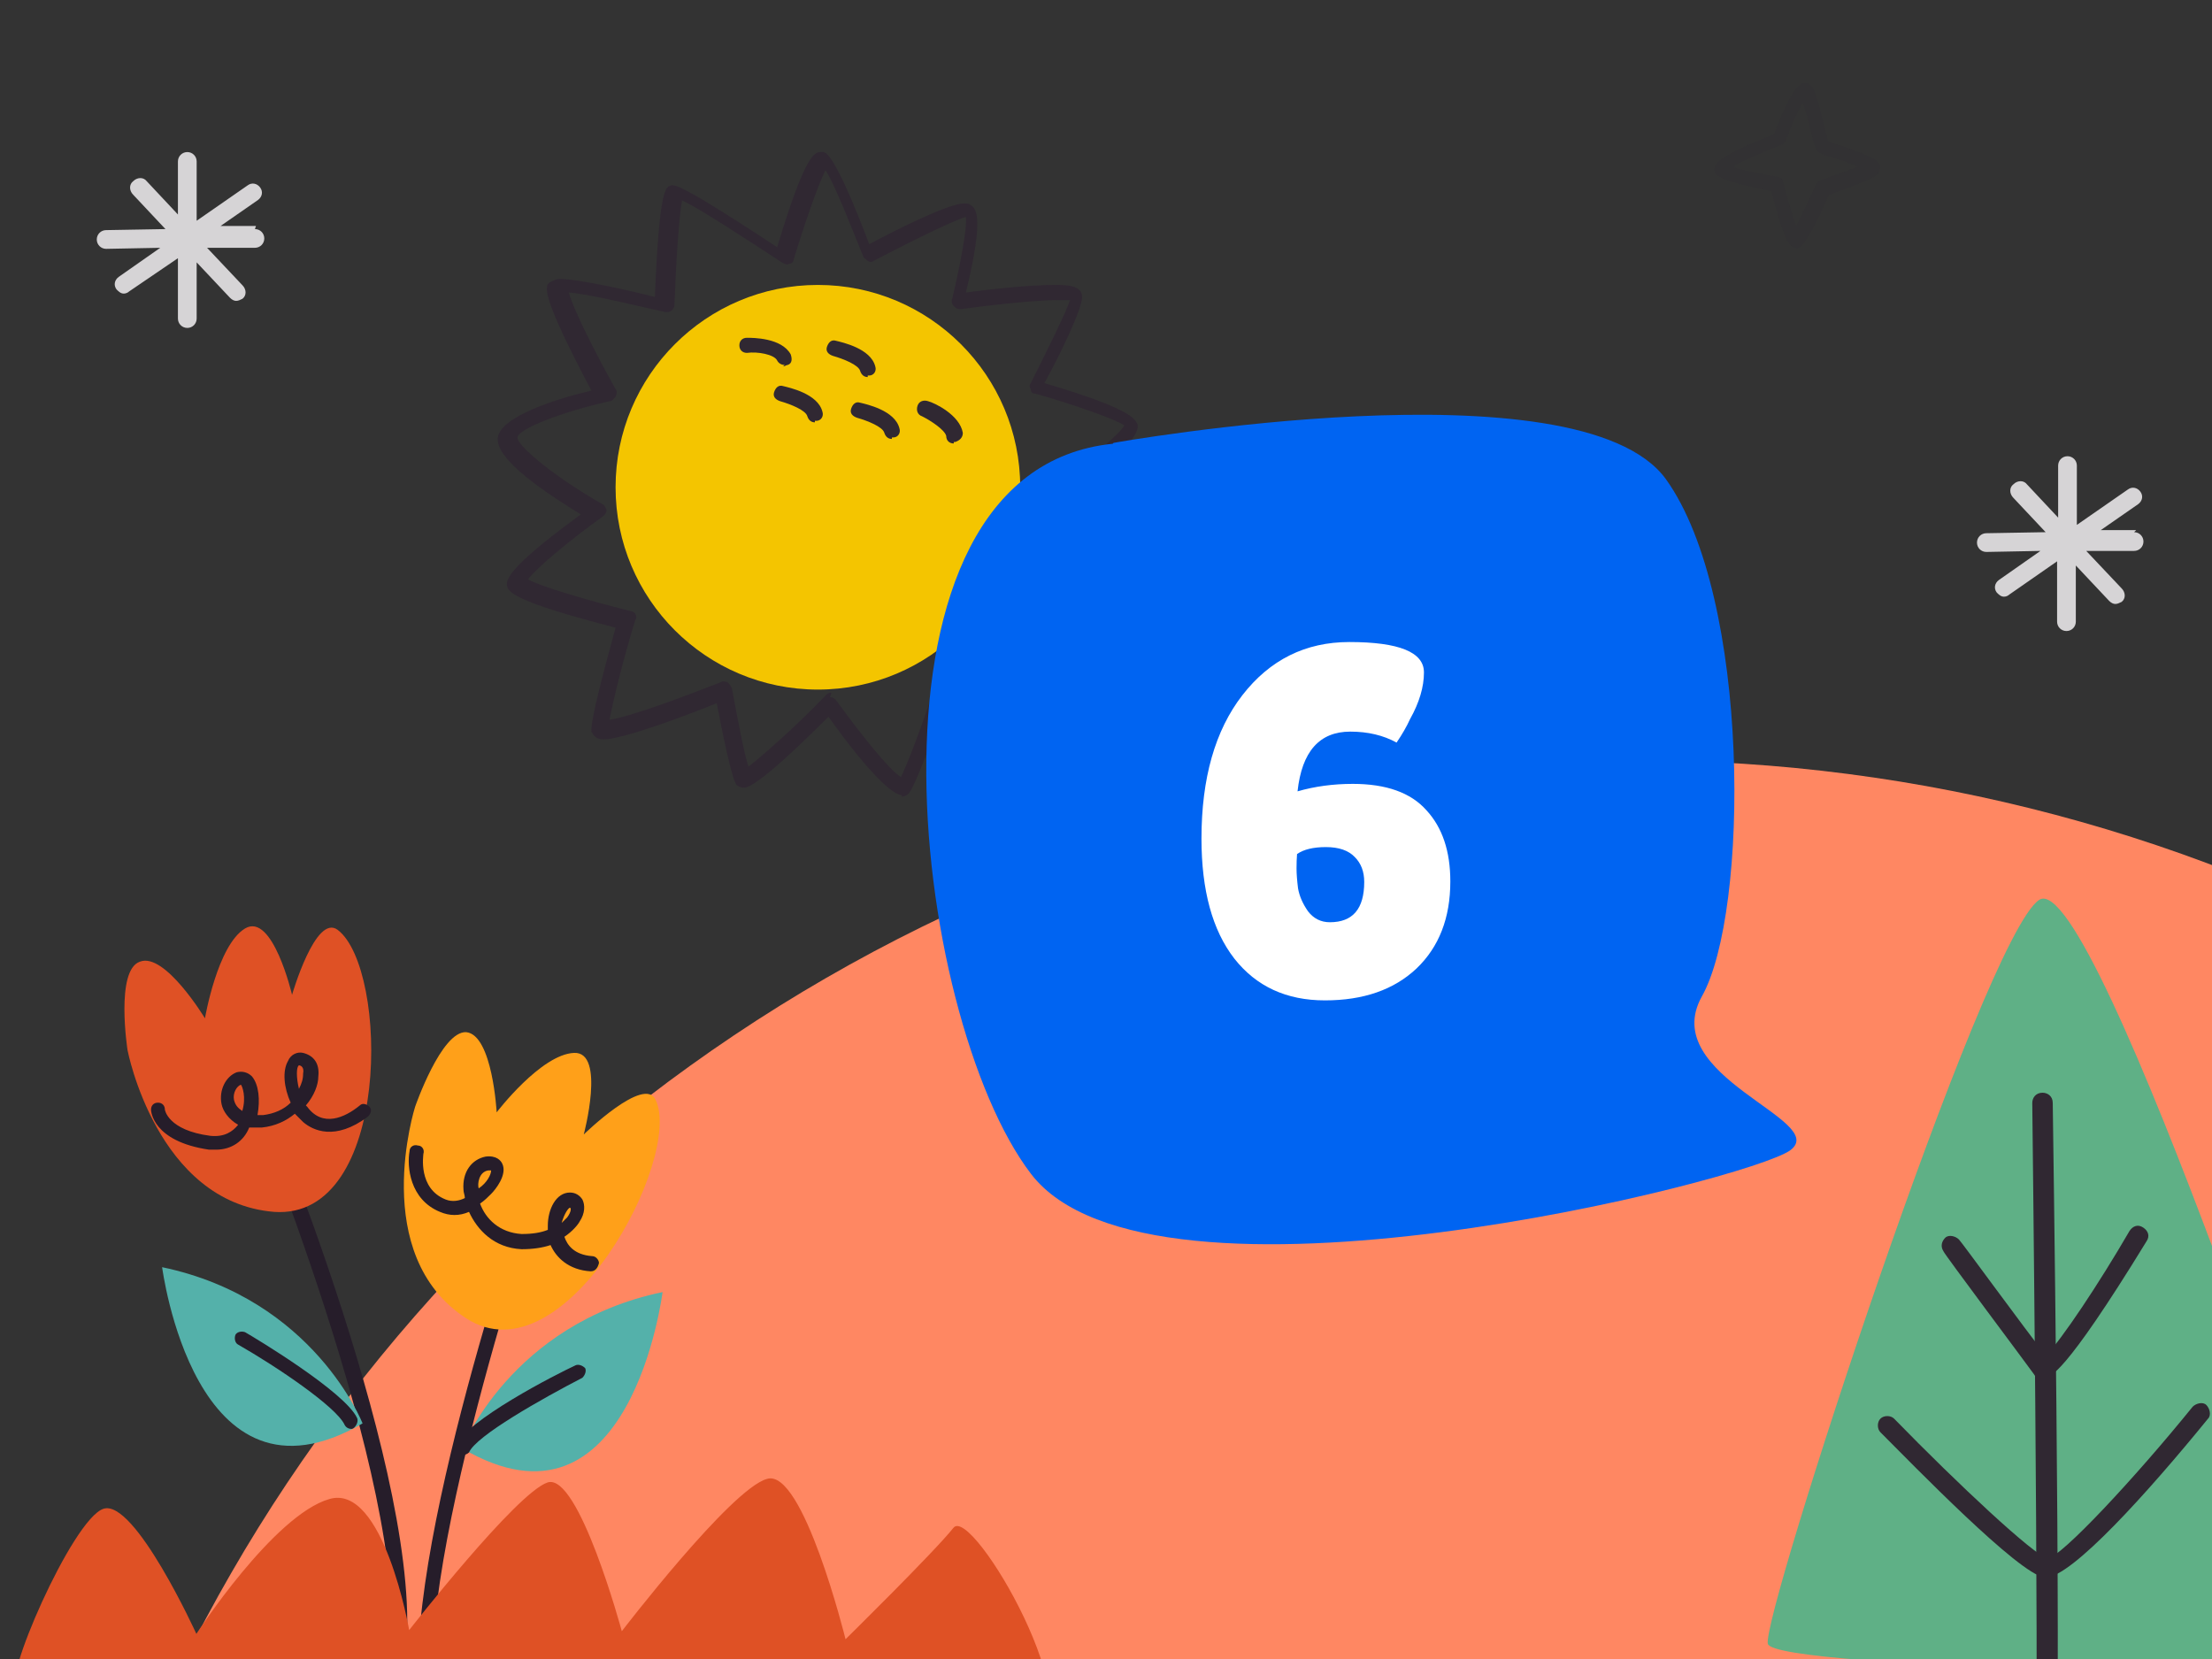 <svg width="160" height="120" viewBox="0 0 160 120" fill="none" xmlns="http://www.w3.org/2000/svg">
<rect x="0" y="0" width="160" height="120" fill="#333333" stroke="none"/>
<g clip-path="url(#clip0_491_19613)">
<circle cx="118.5" cy="172.5" r="117.5" fill="#FF8762"/>
<path d="M60.035 50.425C60.254 50.425 60.363 50.534 60.472 50.644C62.219 53.046 64.294 55.667 65.168 56.213C65.605 55.34 66.697 52.5 67.461 50.097C67.571 49.77 67.789 49.661 68.117 49.77C68.117 49.77 72.157 50.644 74.342 50.644C74.888 50.644 75.106 50.534 75.215 50.534C75.215 49.77 74.014 46.93 72.704 44.528C72.594 44.419 72.594 44.2 72.704 43.982C72.813 43.763 72.922 43.654 73.14 43.654C77.072 42.999 80.567 41.907 80.894 41.361C80.894 40.815 78.492 38.521 75.543 36.555C75.434 36.446 75.325 36.228 75.325 36.118C75.325 35.9 75.434 35.791 75.543 35.682C78.055 33.825 80.894 31.532 81.331 30.767C80.676 30.33 77.618 29.238 74.888 28.474C74.669 28.474 74.56 28.364 74.56 28.146C74.451 28.037 74.451 27.818 74.56 27.709C75.761 25.307 77.072 22.686 77.4 21.703C77.29 21.703 76.963 21.703 76.635 21.703C74.233 21.703 69.536 22.358 69.536 22.358C69.318 22.358 69.209 22.358 68.99 22.14C68.881 22.03 68.772 21.812 68.881 21.593C69.427 19.3 69.973 16.46 69.864 15.696C68.99 15.915 65.496 17.662 63.202 18.863C63.093 18.972 62.875 18.972 62.765 18.863C62.656 18.754 62.438 18.645 62.438 18.535C61.455 16.133 60.363 13.293 59.707 12.31C59.161 13.403 58.178 16.242 57.414 18.754C57.414 18.972 57.196 19.082 57.086 19.082C56.868 19.191 56.759 19.082 56.54 18.972C53.701 17.116 50.534 15.041 49.332 14.495C49.114 15.696 48.896 18.972 48.786 22.03C48.786 22.249 48.677 22.358 48.568 22.467C48.459 22.576 48.24 22.576 48.131 22.576C46.602 22.249 42.671 21.266 41.142 21.157C41.469 22.358 42.998 25.416 44.527 28.146C44.636 28.255 44.636 28.474 44.527 28.692C44.418 28.801 44.309 29.02 44.09 29.02C40.705 29.784 37.538 30.986 37.428 31.641C37.428 32.296 40.268 34.59 43.544 36.446C43.763 36.555 43.763 36.664 43.872 36.883C43.872 37.101 43.763 37.211 43.654 37.32C41.36 38.958 38.848 41.033 38.193 41.907C39.176 42.453 42.561 43.436 45.619 44.2C45.728 44.2 45.947 44.309 45.947 44.419C46.056 44.528 46.056 44.746 45.947 44.855C45.073 47.695 44.309 50.862 44.09 52.063C45.619 51.845 49.66 50.316 52.172 49.333C52.281 49.224 52.499 49.333 52.609 49.333C52.718 49.442 52.827 49.551 52.936 49.77C53.373 52.063 53.81 54.466 54.138 55.449C55.011 54.794 57.632 52.5 59.707 50.316C59.817 50.207 59.926 50.097 60.144 50.097L60.035 50.425ZM65.277 57.524C64.513 57.524 62.656 55.667 59.926 51.845C56.54 55.23 54.465 56.978 53.81 56.978C53.592 56.978 53.373 56.868 53.264 56.759C52.936 56.322 52.281 53.155 51.844 50.862C49.988 51.626 45.073 53.483 43.654 53.483C42.998 53.483 42.889 53.046 42.78 52.937C42.671 52.172 43.872 47.804 44.527 45.401C36.882 43.436 36.773 42.78 36.664 42.343C36.664 42.016 36.446 41.251 42.015 37.211C39.722 35.791 35.79 33.279 36.009 31.641C36.227 30.112 40.377 28.801 42.78 28.255C38.957 21.047 39.394 20.61 39.831 20.392C40.05 20.283 40.268 20.174 40.486 20.174C41.797 20.174 45.728 21.047 47.367 21.484C47.694 13.621 48.131 13.512 48.568 13.403H48.677C49.223 13.403 51.735 14.932 56.213 17.88C58.288 11 58.943 11 59.38 11C59.489 11 59.598 11 59.598 11C59.817 11.109 60.472 11.328 62.875 17.662C64.513 16.788 68.553 14.713 69.755 14.713C69.864 14.713 70.082 14.713 70.192 14.822C70.519 15.041 71.284 15.368 69.864 21.157C71.393 20.938 74.451 20.61 76.308 20.61C77.072 20.61 78.273 20.61 78.273 21.484C78.273 22.358 76.635 25.743 75.543 27.709C78.492 28.583 81.768 29.675 82.205 30.549C82.423 30.876 82.751 31.859 76.635 36.337C78.928 37.975 82.096 40.487 81.768 41.907C81.331 43.326 76.963 44.309 73.905 44.855C75.106 47.039 76.635 50.207 76.089 51.19C75.761 51.736 74.997 51.845 74.123 51.845C72.267 51.845 69.427 51.299 68.226 51.08C67.68 52.828 66.26 56.759 65.714 57.414C65.605 57.524 65.386 57.633 65.168 57.633L65.277 57.524Z" fill="#302832"/>
<path d="M73.795 35.245C73.795 43.326 67.242 49.879 59.161 49.879C51.079 49.879 44.526 43.326 44.526 35.245C44.526 27.163 51.079 20.61 59.161 20.61C67.242 20.61 73.795 27.163 73.795 35.245Z" fill="#F4C500"/>
<path d="M60.361 25.197C60.361 25.197 62.436 25.634 62.764 26.617L60.361 25.197Z" fill="#FEFEFE"/>
<path d="M62.765 27.273C62.547 27.273 62.328 27.163 62.219 26.836C62.11 26.399 61.018 25.962 60.253 25.744C59.926 25.634 59.707 25.416 59.816 25.088C59.926 24.761 60.144 24.542 60.472 24.651C60.909 24.761 62.984 25.198 63.311 26.508C63.42 26.836 63.202 27.163 62.874 27.163H62.765V27.273Z" fill="#302832"/>
<path d="M62.11 29.675C62.11 29.675 64.185 30.112 64.513 31.095L62.11 29.675Z" fill="#FEFEFE"/>
<path d="M64.513 31.75C64.295 31.75 64.076 31.641 63.967 31.313C63.858 30.876 62.766 30.439 62.001 30.221C61.674 30.112 61.455 29.893 61.565 29.566C61.674 29.238 61.892 29.02 62.22 29.129C62.657 29.238 64.732 29.675 65.059 30.986C65.168 31.313 64.95 31.641 64.622 31.641H64.513V31.75Z" fill="#302832"/>
<path d="M66.914 29.675C66.914 29.675 68.88 30.439 69.098 31.532L66.914 29.675Z" fill="#FEFEFE"/>
<path d="M68.989 32.078C68.662 32.078 68.443 31.859 68.443 31.532C68.334 31.095 67.351 30.439 66.696 30.112C66.368 30.003 66.259 29.675 66.368 29.347C66.477 29.02 66.805 28.91 67.133 29.02C67.569 29.129 69.426 30.003 69.644 31.313C69.644 31.641 69.426 31.859 69.098 31.968C69.098 31.968 69.098 31.968 68.989 31.968V32.078Z" fill="#302832"/>
<path d="M56.539 28.583C56.539 28.583 58.614 29.02 58.942 30.003L56.539 28.583Z" fill="#FEFEFE"/>
<path d="M58.943 30.549C58.724 30.549 58.506 30.439 58.397 30.112C58.288 29.675 57.196 29.238 56.431 29.02C56.103 28.91 55.885 28.692 55.994 28.364C56.103 28.037 56.322 27.818 56.65 27.928C57.086 28.037 59.161 28.474 59.489 29.784C59.598 30.112 59.38 30.439 59.052 30.439H58.943V30.549Z" fill="#302832"/>
<path d="M54.028 24.979C54.028 24.979 56.212 24.87 56.759 25.853L54.028 24.979Z" fill="#FEFEFE"/>
<path d="M56.758 26.398C56.539 26.398 56.321 26.289 56.212 26.071C55.993 25.634 54.792 25.416 54.028 25.525C53.7 25.525 53.481 25.306 53.481 24.979C53.481 24.651 53.7 24.433 54.028 24.433C54.464 24.433 56.539 24.433 57.195 25.634C57.304 25.962 57.304 26.289 56.976 26.398C56.867 26.398 56.758 26.508 56.649 26.508L56.758 26.398Z" fill="#302832"/>
<path d="M80.548 32.034C80.548 32.034 114.208 26.031 120.495 34.652C126.655 43.21 126.528 66.009 123.099 72.076C119.86 77.887 132.371 81.016 129.513 83.188C126.655 85.359 83.279 96.28 74.578 84.912C65.877 73.545 61.114 34.077 80.484 32.098L80.548 32.034Z" fill="#0064F2"/>
<path d="M101.018 53.712C100.058 53.184 98.942 52.92 97.671 52.92C95.439 52.92 94.166 54.36 93.855 57.24C95.103 56.88 96.434 56.7 97.85 56.7C100.274 56.7 102.05 57.336 103.178 58.608C104.33 59.856 104.906 61.572 104.906 63.756C104.906 66.396 104.09 68.496 102.458 70.056C100.826 71.592 98.618 72.36 95.835 72.36C93.05 72.36 90.867 71.352 89.282 69.336C87.698 67.296 86.906 64.404 86.906 60.66C86.906 56.292 87.891 52.836 89.859 50.292C91.85 47.724 94.43 46.44 97.599 46.44C101.198 46.44 102.998 47.172 102.998 48.636C102.998 49.692 102.662 50.82 101.99 52.02C101.75 52.548 101.426 53.112 101.018 53.712ZM98.678 63.792C98.678 63.048 98.451 62.448 97.995 61.992C97.538 61.512 96.843 61.272 95.906 61.272C94.995 61.272 94.299 61.44 93.819 61.776C93.794 62.088 93.782 62.436 93.782 62.82C93.782 63.204 93.819 63.684 93.891 64.26C93.987 64.812 94.227 65.364 94.611 65.916C95.019 66.444 95.546 66.708 96.195 66.708C97.85 66.708 98.678 65.736 98.678 63.792Z" fill="white"/>
<path d="M170.328 119.522C170.328 119.522 151.568 62.379 147.495 65.094C143.422 67.809 127.378 117.053 127.872 118.905C128.365 120.756 170.698 121.62 170.204 119.398L170.328 119.522Z" fill="#5FB086"/>
<path d="M147.987 130.136C147.617 130.136 147.247 129.766 147.247 129.396C147.494 120.633 147 80.151 147 79.781C147 79.411 147.247 79.04 147.741 79.04C148.111 79.04 148.481 79.287 148.481 79.781C148.481 80.151 149.098 120.756 148.728 129.519C148.728 129.889 148.358 130.136 147.987 130.136Z" fill="#302832"/>
<path d="M147.864 99.775C147.617 99.775 147.246 99.651 147.123 99.404C146.506 98.54 140.582 90.642 140.582 90.518C140.335 90.148 140.458 89.778 140.705 89.531C140.952 89.284 141.446 89.407 141.693 89.654C141.939 89.901 146.506 96.195 147.987 98.047C149.098 96.936 151.813 92.863 154.035 89.037C154.281 88.667 154.652 88.543 155.022 88.79C155.392 89.037 155.516 89.407 155.269 89.778C149.221 99.651 148.234 99.651 147.864 99.651V99.775Z" fill="#302832"/>
<path d="M147.989 114.092H147.865C146.014 113.845 138.362 105.946 136.017 103.601C135.77 103.354 135.77 102.86 136.017 102.614C136.264 102.367 136.758 102.367 137.005 102.614C141.694 107.427 147.125 112.487 148.112 112.734C149.1 112.611 154.407 106.933 158.603 101.75C158.85 101.503 159.343 101.379 159.59 101.626C159.837 101.873 159.961 102.367 159.714 102.614C155.394 107.921 149.84 114.092 147.989 114.092Z" fill="#302832"/>
<path d="M18.515 16.344H15.956L18.666 14.462C18.967 14.236 19.042 13.86 18.816 13.559C18.59 13.258 18.214 13.183 17.913 13.408L14.225 15.967V11.677C14.225 11.301 13.924 11 13.548 11C13.172 11 12.87 11.301 12.87 11.677V15.516L10.613 13.107C10.387 12.806 9.935 12.806 9.634 13.107C9.333 13.333 9.333 13.785 9.634 14.086L11.967 16.57L7.677 16.645C7.301 16.645 7 16.946 7 17.322C7 17.698 7.301 18 7.677 18L11.591 17.924L8.581 20.032C8.279 20.257 8.204 20.634 8.43 20.935C8.581 21.085 8.731 21.236 8.957 21.236C9.107 21.236 9.258 21.16 9.333 21.085L12.87 18.677V23.042C12.87 23.418 13.172 23.72 13.548 23.72C13.924 23.72 14.225 23.418 14.225 23.042V18.978L16.634 21.537C16.784 21.687 16.935 21.763 17.085 21.763C17.236 21.763 17.386 21.687 17.537 21.612C17.838 21.386 17.838 20.935 17.537 20.634L14.978 17.924H18.44C18.816 17.924 19.117 17.623 19.117 17.247C19.117 16.87 18.816 16.57 18.44 16.57L18.515 16.344Z" fill="#D6D4D6"/>
<path d="M154.515 38.344H151.956L154.666 36.462C154.967 36.236 155.042 35.86 154.816 35.559C154.591 35.258 154.214 35.183 153.913 35.408L150.225 37.967V33.677C150.225 33.301 149.924 33 149.548 33C149.172 33 148.871 33.301 148.871 33.677V37.441L146.613 35.032C146.387 34.731 145.935 34.731 145.634 35.032C145.333 35.258 145.333 35.709 145.634 36.011L147.967 38.494L143.677 38.569C143.301 38.569 143 38.87 143 39.247C143 39.623 143.301 39.924 143.677 39.924L147.591 39.849L144.581 41.956C144.279 42.182 144.204 42.558 144.43 42.859C144.581 43.01 144.731 43.16 144.957 43.16C145.107 43.16 145.258 43.085 145.333 43.01L148.795 40.602V44.967C148.795 45.343 149.096 45.644 149.473 45.644C149.849 45.644 150.15 45.343 150.15 44.967V40.903L152.558 43.462C152.709 43.612 152.859 43.687 153.01 43.687C153.161 43.687 153.311 43.612 153.462 43.537C153.763 43.311 153.763 42.859 153.462 42.558L150.903 39.849H154.365C154.741 39.849 155.042 39.548 155.042 39.172C155.042 38.795 154.741 38.494 154.365 38.494L154.515 38.344Z" fill="#D6D4D6"/>
<path d="M28.725 120.259C28.425 120.259 28.225 119.959 28.225 119.659C29.625 107.459 17.825 79.059 17.725 78.759C17.625 78.459 17.725 78.259 18.025 78.059C18.325 77.959 18.525 78.059 18.725 78.359C19.225 79.559 30.825 107.359 29.325 119.759C29.225 120.059 29.025 120.259 28.725 120.259Z" fill="#261D2A"/>
<path d="M31.125 124.759C30.925 124.759 30.725 124.559 30.625 124.359C28.225 115.059 37.825 86.859 38.325 85.659C38.425 85.359 38.725 85.259 38.925 85.359C39.225 85.459 39.325 85.759 39.225 85.959C39.125 86.259 29.325 115.059 31.625 124.059C31.725 124.359 31.525 124.559 31.225 124.659C31.225 124.759 31.225 124.759 31.125 124.759Z" fill="#261D2A"/>
<path d="M9.225 75.959C9.225 75.959 11.325 86.959 19.825 87.659C28.325 88.259 28.125 70.059 24.425 67.259C22.825 66.059 21.125 71.959 21.125 71.959C21.125 71.959 19.725 65.959 17.725 67.159C15.725 68.359 14.825 73.659 14.825 73.659C14.825 73.659 11.925 68.859 10.125 69.559C8.325 70.159 9.225 75.959 9.225 75.959Z" fill="#DF5125"/>
<path d="M30.025 80.059C30.025 80.059 26.625 90.759 33.725 95.359C40.825 99.959 49.425 83.759 47.425 79.559C46.625 77.759 42.225 82.059 42.225 82.059C42.225 82.059 43.825 76.059 41.525 76.159C39.125 76.259 35.925 80.459 35.925 80.459C35.925 80.459 35.625 74.859 33.725 74.659C31.925 74.559 30.025 80.059 30.025 80.059Z" fill="#FFA019"/>
<path d="M26.225 102.959C26.225 102.959 22.725 93.959 11.725 91.659C11.725 91.559 14.025 110.059 26.225 102.959Z" fill="#54B1AA"/>
<path d="M33.425 104.759C33.425 104.759 36.925 95.759 47.925 93.459C47.925 93.459 45.625 111.959 33.425 104.759Z" fill="#54B1AA"/>
<path d="M25.425 103.359C25.225 103.359 25.025 103.259 24.925 103.059C24.325 101.759 20.025 98.859 17.225 97.259C17.025 97.159 16.925 96.859 17.025 96.559C17.125 96.359 17.425 96.259 17.725 96.359C18.425 96.759 24.925 100.659 25.825 102.559C25.925 102.759 25.825 103.059 25.625 103.259C25.525 103.359 25.425 103.359 25.425 103.359Z" fill="#261D2A"/>
<path d="M33.425 105.259C33.325 105.259 33.325 105.259 33.225 105.259C32.925 105.159 32.825 104.859 32.925 104.659C33.625 102.759 40.325 99.359 41.625 98.759C41.825 98.659 42.125 98.759 42.325 98.959C42.425 99.159 42.325 99.459 42.125 99.659C39.225 101.159 34.425 103.859 33.925 105.059C33.825 105.159 33.625 105.259 33.425 105.259Z" fill="#261D2A"/>
<path d="M42.725 91.959C41.125 91.859 40.225 90.959 39.825 90.059C39.225 90.259 38.525 90.359 37.725 90.359C35.725 90.259 34.525 88.959 33.925 87.659C33.225 87.959 32.525 87.959 31.825 87.659C29.625 86.759 29.425 84.359 29.625 83.259C29.625 82.959 29.925 82.759 30.225 82.859C30.525 82.859 30.725 83.159 30.625 83.459C30.625 83.559 30.225 85.959 32.225 86.759C32.725 86.959 33.225 86.859 33.625 86.659C33.625 86.459 33.525 86.259 33.525 86.059C33.425 84.759 34.125 83.859 35.125 83.659C35.925 83.559 36.225 83.959 36.325 84.159C36.725 84.959 35.825 86.059 35.525 86.359C35.325 86.559 35.025 86.859 34.725 87.059C35.125 88.159 36.125 89.159 37.725 89.259C38.525 89.259 39.125 89.159 39.625 88.959C39.625 88.859 39.625 88.759 39.625 88.659C39.625 87.459 40.225 86.259 41.225 86.259C41.625 86.259 41.925 86.459 42.125 86.759C42.325 87.159 42.325 87.759 41.925 88.359C41.825 88.559 41.425 89.059 40.825 89.459C41.025 90.059 41.525 90.759 42.825 90.859C43.125 90.859 43.325 91.159 43.325 91.359C43.225 91.759 43.025 91.959 42.725 91.959ZM41.225 87.359C41.125 87.359 40.825 87.759 40.625 88.459C40.825 88.259 40.925 88.159 41.025 88.059C41.325 87.659 41.325 87.359 41.225 87.359ZM35.525 84.659C35.525 84.659 35.425 84.659 35.325 84.659C34.625 84.759 34.525 85.659 34.625 85.959C35.225 85.559 35.525 84.959 35.525 84.659Z" fill="#261D2A"/>
<path d="M15.625 83.159C15.425 83.159 15.325 83.159 15.125 83.159C11.025 82.559 10.925 80.359 10.925 80.259C10.925 79.959 11.125 79.759 11.425 79.759C11.725 79.759 11.925 79.959 11.925 80.259C11.925 80.259 12.125 81.759 15.225 82.159C16.225 82.259 16.825 81.859 17.225 81.359C16.525 80.959 16.125 80.359 16.025 79.859C15.825 78.859 16.325 77.859 17.125 77.559C17.525 77.459 17.925 77.559 18.225 77.859C18.725 78.459 18.825 79.559 18.625 80.659C18.725 80.659 18.925 80.659 19.025 80.659C19.825 80.559 20.525 80.259 21.025 79.759C20.525 78.659 20.425 77.459 20.825 76.759C21.025 76.259 21.525 76.059 21.925 76.159C22.725 76.359 23.125 76.959 23.025 77.859C23.025 78.459 22.725 79.259 22.125 79.959L22.225 80.059C23.325 81.559 24.925 80.859 26.025 79.959C26.225 79.759 26.525 79.859 26.725 80.059C26.925 80.259 26.825 80.559 26.625 80.759C24.225 82.559 22.625 81.759 21.925 81.159C21.725 80.959 21.525 80.759 21.325 80.559C20.725 81.059 19.925 81.459 18.925 81.559C18.625 81.559 18.325 81.559 18.025 81.559C17.625 82.559 16.725 83.159 15.625 83.159ZM17.425 78.459C17.125 78.559 16.825 79.059 16.925 79.559C17.025 79.959 17.225 80.159 17.525 80.359C17.825 79.359 17.525 78.559 17.425 78.459ZM21.625 77.059C21.425 77.159 21.425 77.959 21.625 78.759C21.825 78.359 21.925 78.059 21.925 77.659C22.025 77.159 21.725 77.059 21.625 77.059Z" fill="#261D2A"/>
<path d="M27.125 126.359C25.225 126.359 23.625 125.259 22.625 123.859C21.825 124.559 20.825 125.059 19.725 125.059C18.525 125.059 17.625 124.659 16.925 123.859C15.325 122.059 15.725 118.959 15.725 118.759C15.725 118.459 16.025 118.259 16.325 118.359C16.625 118.359 16.825 118.659 16.725 118.959C16.725 118.959 16.425 121.859 17.725 123.259C18.225 123.859 18.925 124.059 19.725 124.059C20.625 124.059 21.425 123.659 22.025 122.959C21.925 122.759 21.825 122.459 21.725 122.259C21.025 120.259 21.425 118.359 22.825 117.659C23.725 117.159 24.225 117.359 24.525 117.659C25.425 118.459 24.825 120.359 24.625 120.859C24.325 121.659 23.925 122.459 23.325 123.159C24.325 124.659 25.925 125.659 28.025 125.259C29.525 124.959 30.525 123.959 31.225 123.059C30.125 121.659 29.625 119.759 29.925 118.359C30.125 117.459 30.625 116.959 31.425 116.759C32.025 116.659 32.525 116.759 32.925 117.159C33.625 117.959 33.725 119.659 33.125 121.459C32.925 122.059 32.725 122.559 32.425 123.059C32.525 123.159 32.525 123.159 32.625 123.259C33.625 124.059 34.625 124.259 35.825 123.759C36.625 123.359 37.325 122.859 37.925 122.359C37.825 121.959 37.825 121.559 37.725 121.059C37.625 119.359 38.025 117.259 39.225 116.459C39.825 116.059 40.325 116.159 40.625 116.259C40.925 116.459 41.225 116.859 41.225 117.859C41.125 119.059 40.425 120.959 39.025 122.559C39.325 123.559 39.825 124.259 40.525 124.559C41.625 125.059 43.125 124.759 44.925 123.559C45.125 123.459 45.425 123.459 45.625 123.659C45.825 123.859 45.725 124.159 45.525 124.359C43.325 125.759 41.525 126.159 40.125 125.359C39.325 124.959 38.725 124.159 38.325 123.259C37.725 123.759 37.025 124.259 36.325 124.559C34.825 125.159 33.325 124.959 32.125 123.959L32.025 123.859C31.125 125.159 29.825 125.959 28.325 126.259C27.925 126.359 27.525 126.359 27.125 126.359ZM23.825 118.359C23.725 118.359 23.625 118.359 23.325 118.559C22.125 119.259 22.225 120.859 22.625 121.959C22.625 122.059 22.725 122.159 22.725 122.259C23.125 121.759 23.425 121.159 23.625 120.559C24.125 119.259 24.025 118.459 23.825 118.359ZM31.825 117.659C31.725 117.659 31.725 117.659 31.625 117.659C31.225 117.759 31.025 118.059 30.925 118.459C30.725 119.359 31.025 120.859 31.825 122.059C32.025 121.659 32.125 121.259 32.225 121.059C32.725 119.459 32.625 118.259 32.225 117.759C32.125 117.759 32.025 117.659 31.825 117.659ZM40.125 117.059C40.125 117.059 40.025 117.059 39.825 117.159C39.225 117.559 38.725 119.059 38.825 120.859C38.825 120.959 38.825 121.059 38.825 121.159C39.625 120.059 40.025 118.959 40.225 118.059C40.325 117.359 40.125 117.059 40.125 117.059Z" fill="#261D2A"/>
<path d="M1.262 122.181C1.262 122.181 69.671 126.859 74.53 125.624C79.384 124.506 70.317 108.799 68.964 110.512C67.611 112.225 61.161 118.57 61.161 118.57C61.161 118.57 58.083 106.13 55.469 106.976C52.86 107.705 44.977 117.991 44.977 117.991C44.977 117.991 41.865 106.489 39.608 107.231C37.35 107.972 29.597 117.91 29.597 117.91C29.597 117.91 27.746 107.276 23.83 108.428C19.797 109.575 14.204 118.182 14.204 118.182C14.204 118.182 9.74 108.393 7.483 109.134C5.225 109.876 -0.024 122.018 1.266 122.064L1.262 122.181Z" fill="#DF5125"/>
<path opacity="0.2" d="M125.463 12.139C126.128 12.326 127.457 12.605 128.596 12.791C128.786 12.791 128.975 12.977 128.975 13.163C129.26 14.279 129.64 15.581 129.925 16.326C130.304 15.674 130.874 14.372 131.349 13.349C131.444 13.256 131.538 13.07 131.633 13.07C132.583 12.698 133.722 12.326 134.386 12.046C133.912 11.861 133.247 11.581 132.867 11.488C131.633 11.116 131.444 11.023 131.349 10.744C131.254 10.558 131.159 10.279 130.874 9.07C130.779 8.605 130.589 7.953 130.399 7.395C130.02 8.047 129.545 9.163 129.165 10.186C129.07 10.279 128.975 10.465 128.881 10.465C127.647 10.93 126.223 11.581 125.463 11.954V12.139ZM129.925 17.907C129.545 17.907 129.165 17.907 128.121 13.814C124.609 13.163 124.229 12.698 124.134 12.605C124.039 12.512 123.944 12.233 124.039 12.046C124.134 11.861 124.229 11.302 128.311 9.721C129.735 6 130.304 6 130.589 6C130.779 6 130.969 6.093 131.064 6.279C131.349 6.651 131.538 7.488 131.918 8.977C132.013 9.442 132.203 10 132.203 10.186C132.393 10.279 132.867 10.465 133.247 10.558C135.336 11.302 135.905 11.581 136 12.046C136 12.233 135.905 12.512 135.81 12.605C135.43 12.977 133.342 13.721 132.298 14.093C130.589 17.907 130.21 17.907 129.925 18V17.907Z" fill="#302832"/>
</g>
<defs>
<clipPath id="clip0_491_19613">
<rect width="160" height="120" fill="white"/>
</clipPath>
</defs>
</svg>
